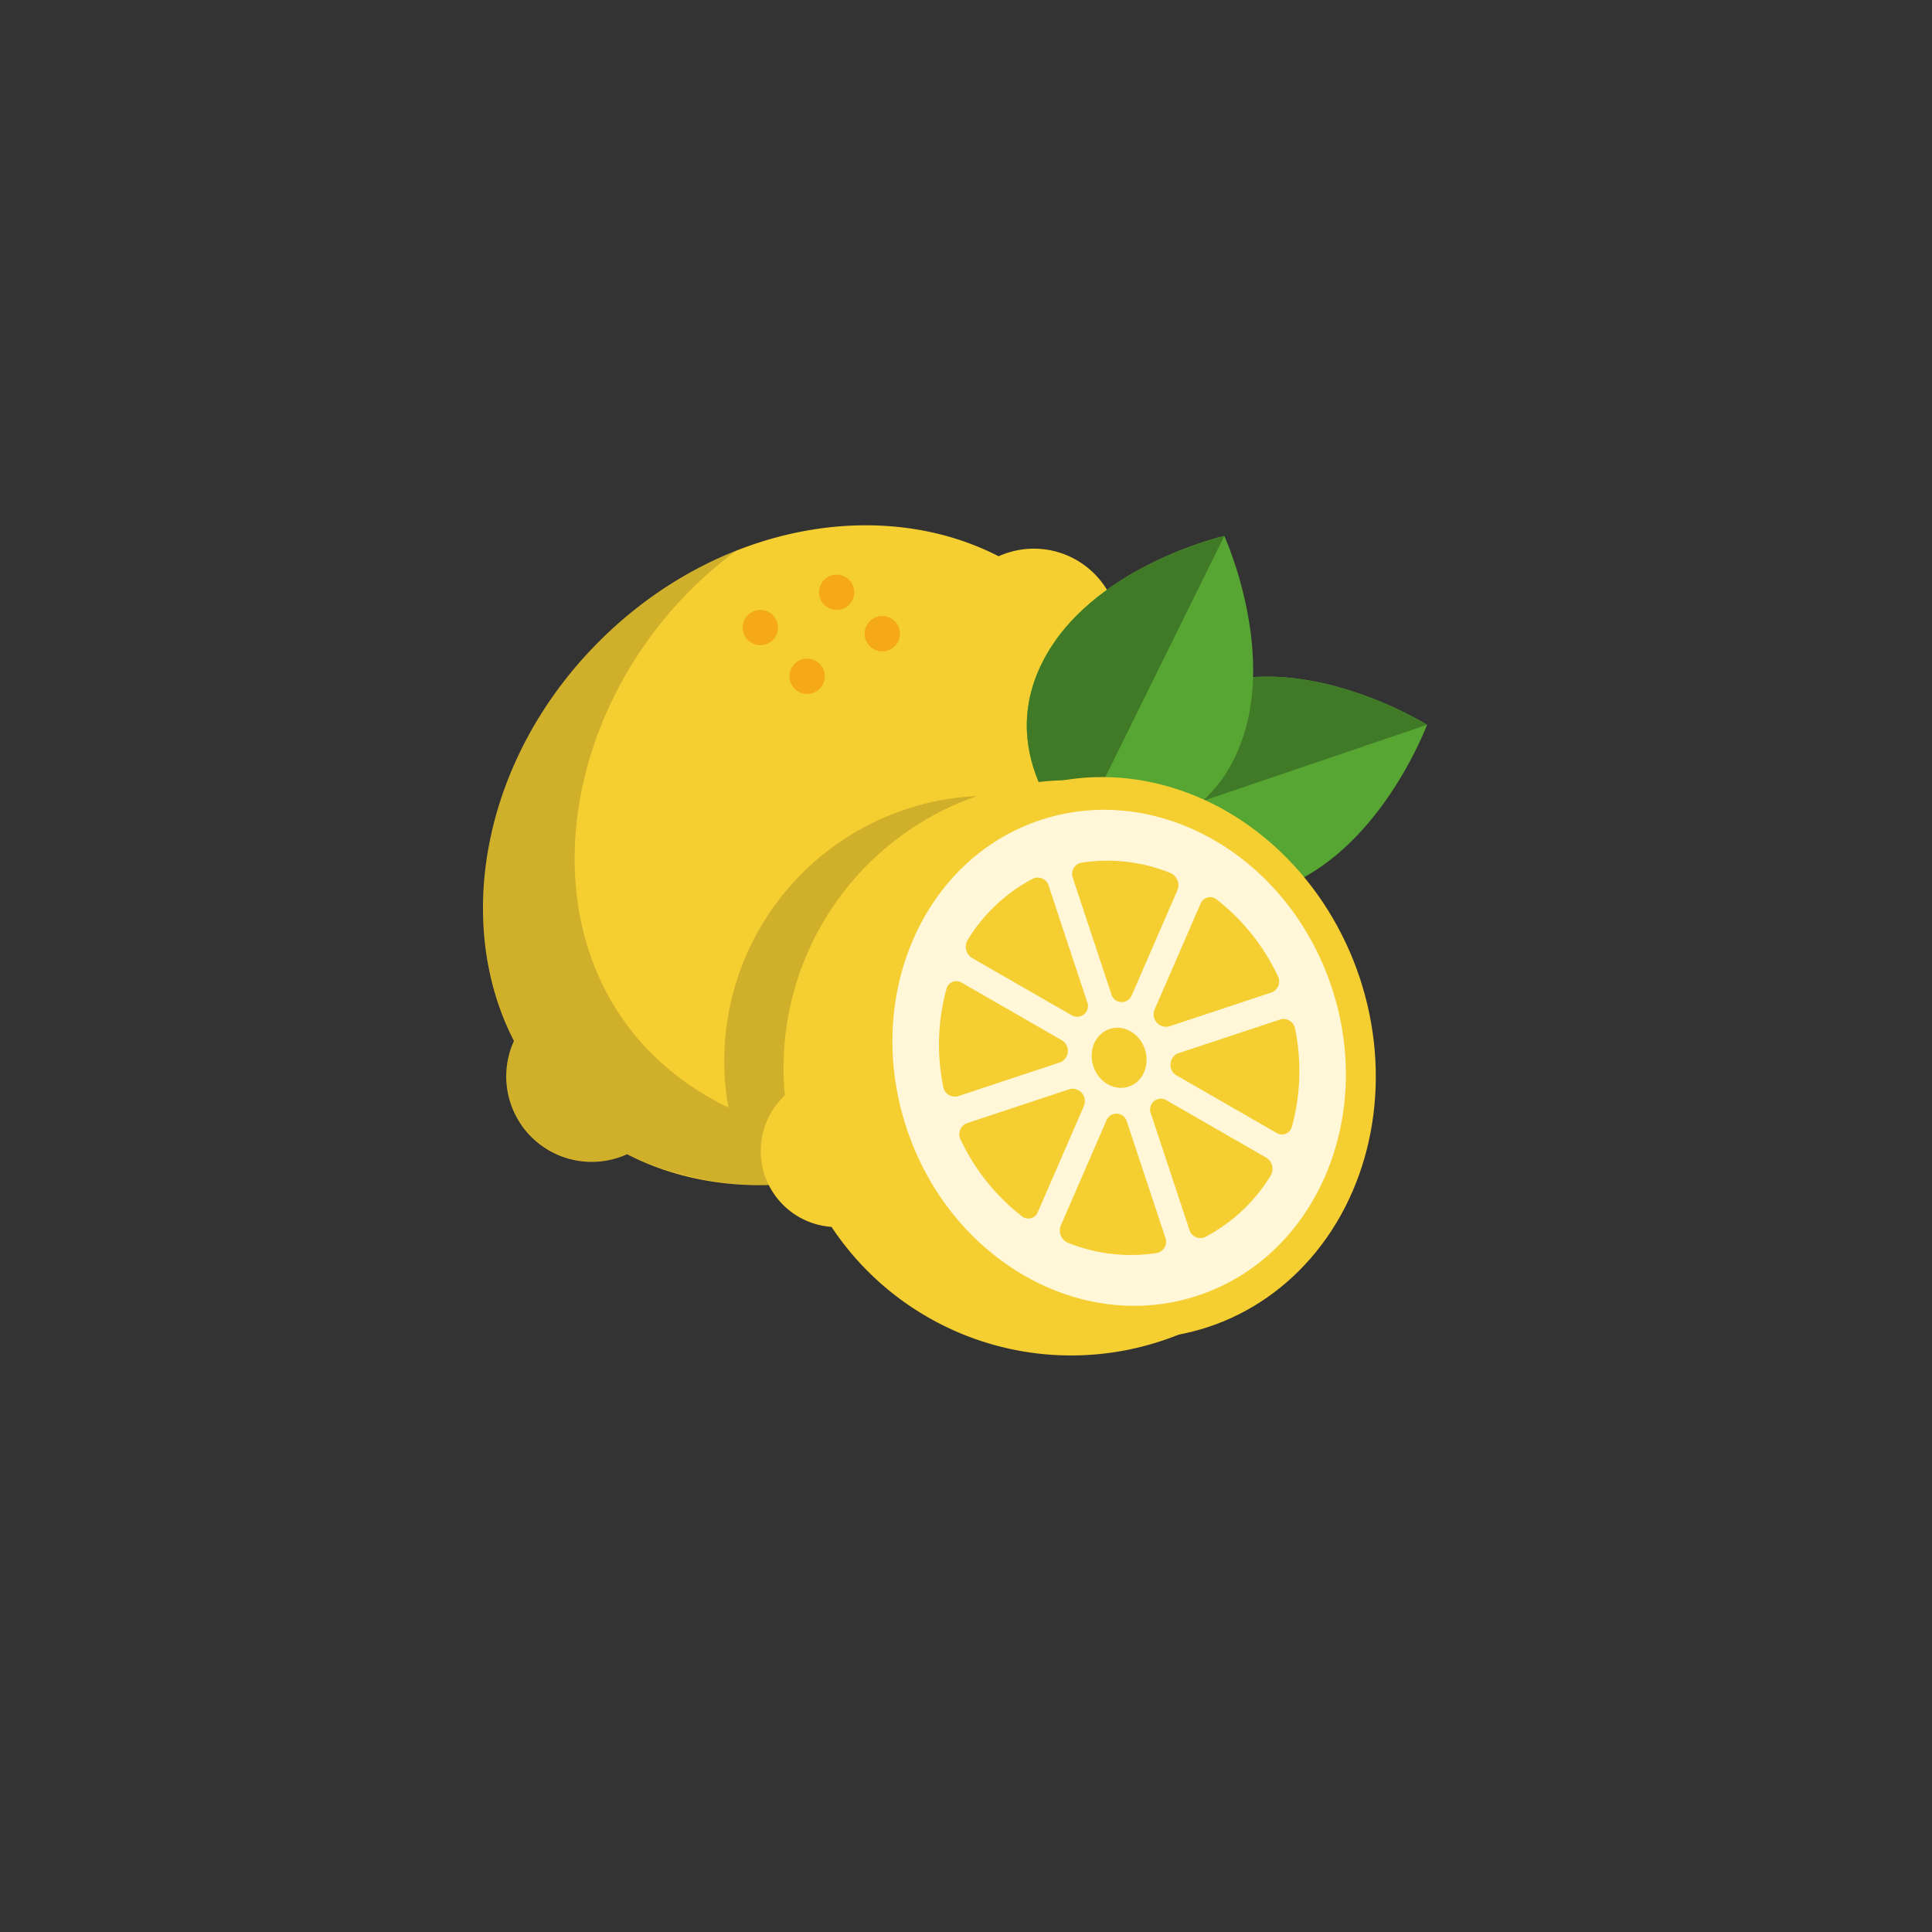 <svg height="60" width="60" xmlns="http://www.w3.org/2000/svg"><rect width="100%" height="100%" fill="#333333" stroke="none"/><defs><clipPath id="a"><path stroke="#707070" fill="#fff" transform="translate(-6952 1128)" d="M0 0h30v30H0z"/></clipPath></defs><g clip-path="url(#a)" transform="translate(6967 -1113)"><g transform="translate(-6952 1127.545)"><path fill="#f5ce31" d="M19.527 6.243a2.655 2.655 0 00-3.513-3.513C12.295.822 7.2 1.781 3.606 5.375S-.947 14.064.961 17.783A2.655 2.655 0 004.475 21.3c3.719 1.908 8.813.949 12.407-2.645s4.553-8.693 2.645-12.412z"/><circle fill="#f5a818" transform="translate(10.434 3.301)" r=".548" cy=".548" cx=".548"/><circle fill="#f5a818" transform="translate(8.065 4.397)" r=".548" cy=".548" cx=".548"/><circle fill="#f5a818" transform="translate(11.853 4.587)" r=".548" cy=".548" cx=".548"/><circle fill="#f5a818" transform="translate(9.519 5.909)" r=".548" cy=".548" cx=".548"/><path opacity=".15" d="M11.454 21.859C15.939 20.738 20 16.1 20.41 11.626A8.237 8.237 0 007.621 19.85C.73 16.512 1.727 7.084 7.867 2.556 1.57 5.065-1.772 12.366.961 17.783A2.66 2.66 0 004.474 21.3a9.7 9.7 0 006.98.559z"/><path fill="#57a633" d="M24.653 13.071c3.169-1.077 4.665-5.107 4.665-5.107s-3.642-2.284-6.811-1.207-3.078 4.567-3.078 4.567 2.054 2.824 5.224 1.747z"/><path fill="#407a26" d="M29.318 7.964s-3.642-2.284-6.811-1.207-3.079 4.567-3.079 4.567z"/><path fill="#57a633" d="M23.333 9.008c1.479-3-.312-6.91-.312-6.91s-4.19.96-5.669 3.962 1.053 5.406 1.053 5.406 3.449.545 4.928-2.458z"/><path fill="#407a26" d="M23.022 2.1s-4.191.961-5.669 3.963 1.047 5.404 1.047 5.404z"/><path fill="#f5ce31" d="M18.267 9.684a8.933 8.933 0 00-8.933 8.933c0 .289.014.574.041.856a2.363 2.363 0 001.448 4.084 8.933 8.933 0 107.444-13.873z"/><ellipse fill="#f5ce31" transform="rotate(-18.33 43.256 -23.267)" ry="8.806" rx="7.874" cy="8.806" cx="7.874"/><ellipse fill="#fff7d8" transform="rotate(-18.33 45.984 -26.633)" ry="7.778" rx="6.954" cy="7.778" cx="6.954"/><ellipse fill="#f5ce31" transform="rotate(-18.33 64.109 -48.988)" ry=".943" rx=".843" cy=".943" cx=".843"/><path fill="#f5ce31" d="M17.965 17.755l-3.1-1.783a.318.318 0 00-.473.2 6.563 6.563 0 00-.1 3.028.367.367 0 00.455.3l3.2-1.061a.386.386 0 00.018-.684zm-.875-5.018a5.206 5.206 0 00-2.042 1.915.41.41 0 00.144.556l3.1 1.783a.336.336 0 00.465-.436l-1.187-3.582a.355.355 0 00-.48-.236zm1.23-.011l1.187 3.582a.336.336 0 00.634.072l1.425-3.28a.41.41 0 00-.216-.532 5.207 5.207 0 00-2.781-.318.355.355 0 00-.249.475zm-.1 6.553l-3.2 1.061a.367.367 0 00-.183.516 6.563 6.563 0 001.892 2.366.318.318 0 00.5-.121l1.426-3.283a.386.386 0 00-.438-.54zm3.077-1.944l3.2-1.061a.367.367 0 00.183-.516 6.563 6.563 0 00-1.892-2.366.318.318 0 00-.5.121l-1.426 3.283a.386.386 0 00.431.538zm.252 1.523l3.1 1.783a.318.318 0 00.473-.2 6.563 6.563 0 00.1-3.028.367.367 0 00-.455-.3l-3.2 1.061a.386.386 0 00-.022.683zm-2.179 1.374l-1.426 3.283a.41.41 0 00.216.532 5.207 5.207 0 002.781.318.355.355 0 00.248-.478L20 20.3a.336.336 0 00-.63-.068zm1.379-.174l1.187 3.582a.355.355 0 00.485.235 5.206 5.206 0 002.042-1.915.41.41 0 00-.144-.556l-3.1-1.783a.336.336 0 00-.47.436z"/></g></g></svg>